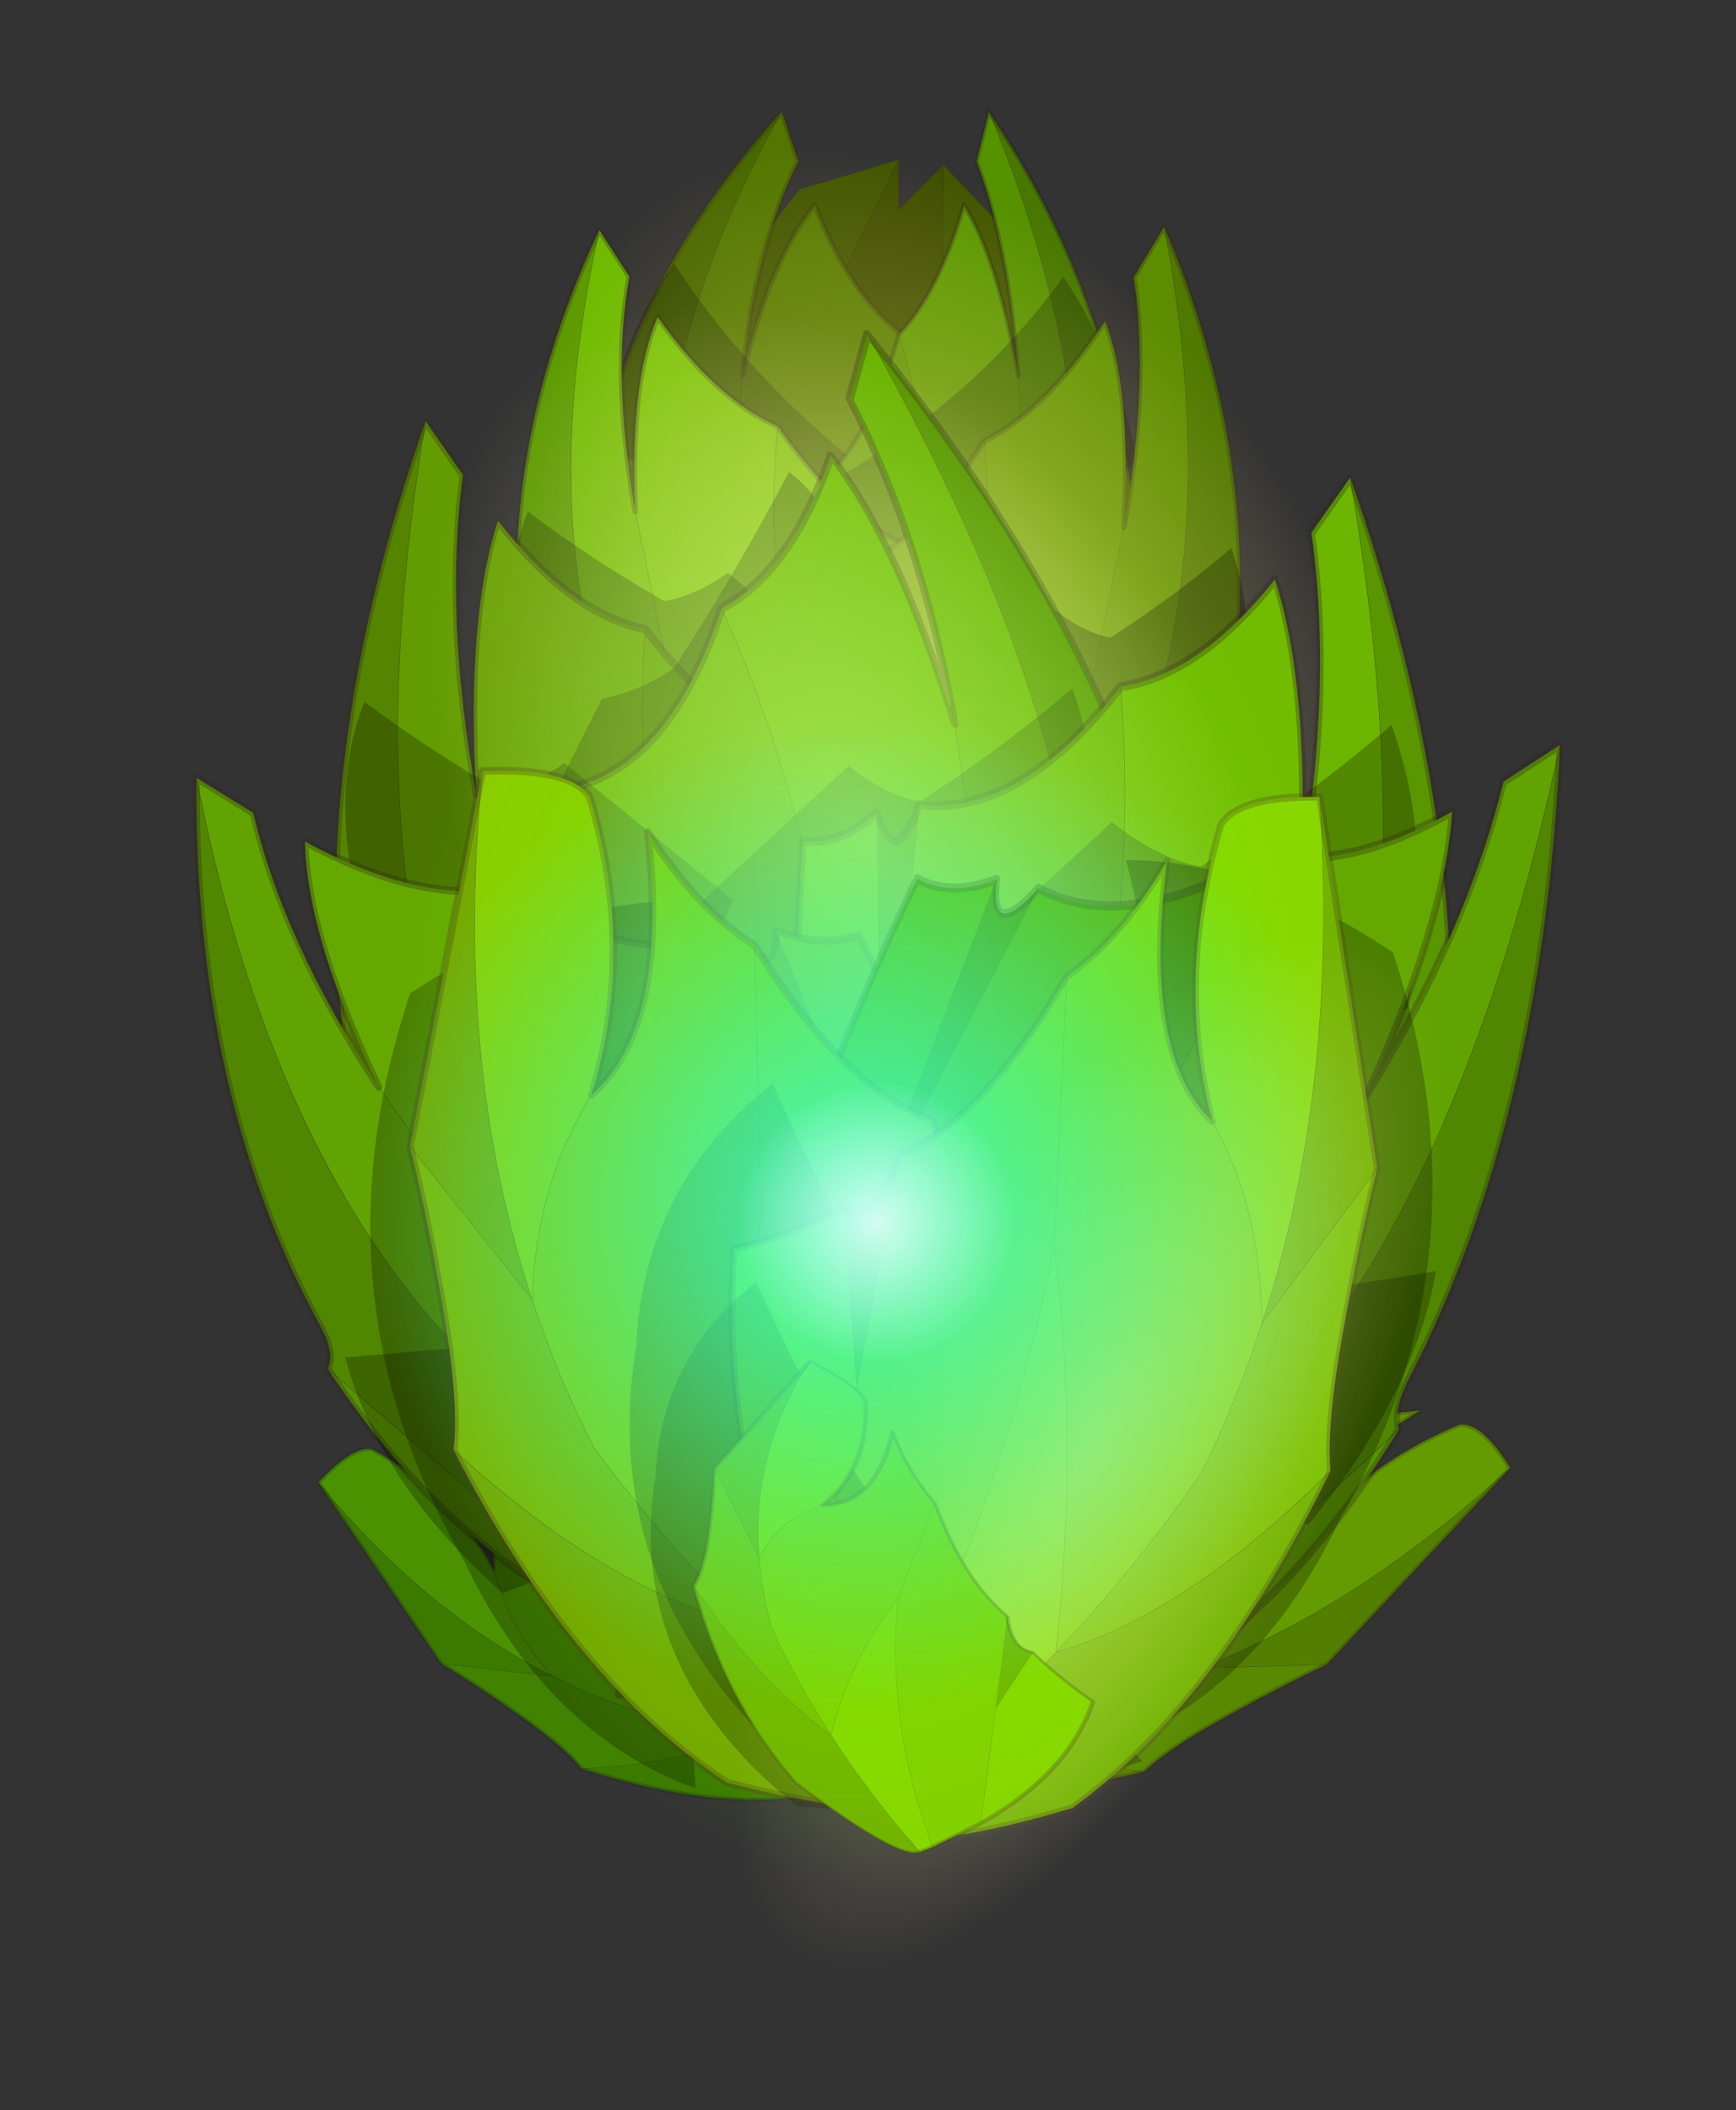 <?xml version="1.0"?>
<svg xmlns="http://www.w3.org/2000/svg" xmlns:xlink="http://www.w3.org/1999/xlink" width="116.4px" height="141.45px"><rect width="100%" height="100%" fill="#333333" stroke="none"/><g transform="matrix(1, 0, 0, 1, -156.85, -71)"><use xlink:href="#object-0" width="28.95" height="46.95" transform="matrix(1, 0, 0, 1, 201.15, 81.7)"/><use xlink:href="#object-2" width="47.25" height="75.15" transform="matrix(-0.186, -0.598, -0.624, 0.281, 260.85, 177.65)"/><use xlink:href="#object-4" width="47.25" height="75.15" transform="matrix(0.286, -0.496, 0.496, 0.286, 174.1, 177.2)"/><use xlink:href="#object-6" width="47.1" height="88.25" transform="matrix(0.742, 0, 0, 0.742, 195.35, 78.3)"/><use xlink:href="#object-8" width="20.7" height="21.65" transform="matrix(1, 0, 0, 1, 197.1, 88.65)"/><use xlink:href="#object-9" width="47.1" height="88.25" transform="matrix(-0.557, 0, 0, 0.742, 233.6, 78.3)"/><use xlink:href="#object-11" width="47.1" height="88.25" transform="matrix(0.719, -0.196, 0.208, 0.761, 183.5, 89.9)"/><use xlink:href="#object-13" width="21" height="20.2" transform="matrix(1, 0, 0, 1, 212.15, 89.55)"/><use xlink:href="#object-14" width="47.1" height="88.25" transform="matrix(-0.706, -0.189, -0.218, 0.815, 248.2, 89.55)"/><use xlink:href="#object-16" width="99.2" height="99.2" transform="matrix(0.436, -0.252, 0.39, 0.676, 181, 96)"/><use xlink:href="#object-19" width="49.6" height="21.65" transform="matrix(1, 0, 0, 1, 190.95, 105.3)"/><use xlink:href="#object-20" width="47.1" height="88.25" transform="matrix(0.857, -0.515, 0.27, 0.972, 169.25, 108.65)"/><use xlink:href="#object-22" width="25.75" height="35.6" transform="matrix(1, 0, 0, 1, 188.25, 102.65)"/><use xlink:href="#object-23" width="47.1" height="88.25" transform="matrix(-1.062, -0.262, 0.087, 1.056, 234.9, 98.05)"/><use xlink:href="#object-25" width="36.3" height="30.4" transform="matrix(0.8, 0, 0, 0.799, 201.15, 117.15)"/><use xlink:href="#object-26" width="47.1" height="88.25" transform="matrix(-0.912, -0.605, -0.274, 1.024, 264.55, 114.1)"/><use xlink:href="#object-28" width="26" height="19.2" transform="matrix(1, 0, 0, 1, 180, 118.05)"/><use xlink:href="#object-29" width="47.1" height="88.25" transform="matrix(0.694, -0.72, 0.616, 0.762, 156.85, 136.45)"/><use xlink:href="#object-31" width="36.3" height="30.4" transform="matrix(1, 0, 0, 1, 215.65, 119.6)"/><use xlink:href="#object-32" width="99.2" height="99.2" transform="matrix(0.436, -0.252, 0.39, 0.676, 173.8, 106.45)"/><use xlink:href="#object-35" width="47.1" height="88.25" transform="matrix(-0.621, -0.9, -0.635, 0.848, 273.25, 137.6)"/><use xlink:href="#object-37" width="46.4" height="59.5" transform="matrix(1, 0, 0, 1, 180, 131.4)"/><use xlink:href="#object-38" width="47.25" height="75.15" transform="matrix(0.966, -0.259, 0.259, 0.966, 175.7, 126.05)"/><use xlink:href="#object-40" width="54.1" height="63" transform="matrix(1, 0, 0, 1, 199.05, 128.65)"/><use xlink:href="#object-41" width="47.25" height="75.15" transform="matrix(-0.878, -0.235, -0.259, 0.966, 257.6, 127.45)"/><use xlink:href="#object-43" width="25.3" height="35.3" transform="matrix(1, 0, 0, 1, 200.5, 156.95)"/><use xlink:href="#object-44" width="99.2" height="99.2" transform="matrix(0.277, 0.16, -0.39, 0.676, 235.5, 126.95)"/><use xlink:href="#object-47" width="47.25" height="75.15" transform="matrix(0.573, 0.201, 0, 0.41, 203.2, 159.35)"/><use xlink:href="#object-49" width="99.2" height="99.2" transform="matrix(0.639, 0, 0, 1, 183.15, 97.4)"/><use xlink:href="#object-52" width="59.5" height="59.5" transform="matrix(1.114, 0, 0, 1.114, 181.7, 119.15)"/><use xlink:href="#object-55" width="99.2" height="99.2" transform="matrix(0.188, 0, 0, 0.188, 206.3, 143.65)"/></g><defs><g transform="matrix(1, 0, 0, 1, 14.45, 23.45)" id="object-0"><use xlink:href="#object-1" width="28.95" height="46.95" transform="matrix(1, 0, 0, 1, -14.45, -23.45)"/></g><g transform="matrix(1, 0, 0, 1, 14.45, 23.45)" id="object-1"><path fill-rule="evenodd" fill="#425500" stroke="none" d="M4.5 -23.1L10.5 -16.8L14.5 -7.8L1.5 21.8L4.5 -14.8L4.5 -23.1M0.4 19.65L-14.45 -9.45L-5.15 -21.45L1.5 -23.45L-3.5 -13.15L0.4 19.65"/><path fill-rule="evenodd" fill="#404e00" stroke="none" d="M4.5 -23.1L4.5 -14.8L1.5 21.8L0.4 19.65L-3.5 -13.15L1.5 -23.45L1.5 -20.1L4.5 -23.1"/><path fill="none" stroke="#343009" stroke-opacity="0.302" stroke-width="0.05" stroke-linecap="round" stroke-linejoin="round" d="M1.5 21.8L14.5 -7.8L10.5 -16.8L4.5 -23.1L4.5 -14.8L1.5 21.8L0.4 19.65L0.85 23.5M0.4 19.65L-14.45 -9.45L-5.15 -21.45L1.5 -23.45L1.5 -20.1L4.5 -23.1M1.5 -23.45L-3.5 -13.15L0.4 19.65"/></g><g transform="matrix(1, 0, 0, 1, 23.95, 43.1)" id="object-2"><use xlink:href="#object-3" width="47.25" height="75.15" transform="matrix(1, 0, 0, 1, -23.95, -43.1)"/></g><g transform="matrix(1, 0, 0, 1, 23.95, 43.1)" id="object-3"><path fill-rule="evenodd" fill="#609600" stroke="none" d="M4.55 -26.85Q7.9 -15.85 13.05 -12.45L11.7 3.2L9.9 22.95L4.3 29.55Q-1.15 12.1 0.25 -9.1L4.55 -26.85L0.25 -9.1Q-5.25 3.2 -7.6 17.1Q-11.6 10.45 -14.55 2.95Q-15.7 -2.3 -16 -7.75Q-13.75 -15.2 -8.6 -20Q-2.35 -23.05 -0.4 -36.05Q1.45 -30.15 4.55 -26.85"/><path fill-rule="evenodd" fill="#649b00" stroke="none" d="M0.25 -9.1Q-1.15 12.1 4.3 29.55L2.8 31.1Q-3.05 24.65 -7.6 17.1Q-5.25 3.2 0.25 -9.1M9.9 22.95L11.7 3.2L16 -8Q19.3 -5.2 23.05 -3.45Q20.25 9.75 9.9 22.95M-10.05 -42.85Q-4.3 -41.55 -3.55 -39.35Q-3.2 -28.85 -8.35 -20.4L-8.6 -20Q-13.75 -15.2 -16 -7.75Q-17 -24.4 -10.05 -42.85"/><path fill-rule="evenodd" fill="#537f00" stroke="none" d="M11.7 3.2L13.05 -12.45Q13.45 -7.45 16 -8L11.7 3.2M-10.05 -42.85Q-17 -24.4 -16 -7.75L-21.25 -19.8L-10.05 -42.85M-23.7 0.6Q-16.1 12.5 -7.6 17.1Q-3.05 24.65 2.8 31.1Q0.4 33.7 -11.75 26.9Q-20.05 17.65 -23.7 0.6"/><path fill-rule="evenodd" fill="#588900" stroke="none" d="M-23.7 0.6Q-22.55 -2.2 -21.95 -8.45Q-21.35 -14.7 -21.25 -19.8L-16 -7.75Q-15.7 -2.3 -14.55 2.95Q-11.6 10.45 -7.6 17.1Q-16.1 12.5 -23.7 0.6"/><path fill="none" stroke="#342c17" stroke-opacity="0.302" stroke-width="0.5" stroke-linecap="round" stroke-linejoin="round" d="M13.05 -12.45Q7.9 -15.85 4.55 -26.85Q1.45 -30.15 -0.4 -36.05Q-2.35 -23.05 -8.6 -20M4.3 29.55L9.9 22.95Q20.25 9.75 23.05 -3.45Q19.3 -5.2 16 -8Q13.45 -7.45 13.05 -12.45M2.8 31.1L4.3 29.55M-8.35 -20.4Q-3.2 -28.85 -3.55 -39.35Q-4.3 -41.55 -10.05 -42.85L-21.25 -19.8Q-21.35 -14.7 -21.95 -8.45Q-22.55 -2.2 -23.7 0.6Q-20.05 17.65 -11.75 26.9Q0.4 33.7 2.8 31.1"/><path fill="none" stroke="#342c17" stroke-opacity="0.302" stroke-width="0.05" stroke-linecap="round" stroke-linejoin="round" d="M4.55 -26.85L0.25 -9.1Q-1.15 12.1 4.3 29.55M9.9 22.95L11.7 3.2L13.05 -12.45M11.7 3.2L16 -8M-10.05 -42.85Q-17 -24.4 -16 -7.75Q-13.75 -15.2 -8.6 -20L-8.35 -20.4M-23.7 0.6Q-16.1 12.5 -7.6 17.1Q-11.6 10.45 -14.55 2.95Q-15.7 -2.3 -16 -7.75L-21.25 -19.8M2.8 31.1Q-3.05 24.65 -7.6 17.1Q-5.25 3.2 0.25 -9.1"/></g><g transform="matrix(1, 0, 0, 1, 23.95, 43.1)" id="object-4"><use xlink:href="#object-5" width="47.25" height="75.15" transform="matrix(1, 0, 0, 1, -23.95, -43.1)"/></g><g transform="matrix(1, 0, 0, 1, 23.95, 43.1)" id="object-5"><path fill-rule="evenodd" fill="#488d00" stroke="none" d="M4.55 -26.85Q7.9 -15.85 13.05 -12.45L11.7 3.2L9.9 22.95L4.3 29.55Q-1.15 12.1 0.25 -9.1L4.55 -26.85L0.25 -9.1Q-5.25 3.2 -7.6 17.1Q-11.6 10.45 -14.55 2.95Q-15.7 -2.3 -16 -7.75Q-13.75 -15.2 -8.6 -20Q-2.35 -23.05 -0.4 -36.05Q1.45 -30.15 4.55 -26.85"/><path fill-rule="evenodd" fill="#4b9200" stroke="none" d="M0.25 -9.1Q-1.15 12.1 4.3 29.55L2.8 31.1Q-3.05 24.65 -7.6 17.1Q-5.25 3.2 0.25 -9.1M9.9 22.95L11.7 3.2L16 -8Q19.3 -5.2 23.05 -3.45Q20.25 9.75 9.9 22.95M-10.05 -42.85Q-4.3 -41.55 -3.55 -39.35Q-3.2 -28.85 -8.35 -20.4L-8.6 -20Q-13.75 -15.2 -16 -7.75Q-17 -24.4 -10.05 -42.85"/><path fill-rule="evenodd" fill="#3c7900" stroke="none" d="M11.7 3.2L13.05 -12.45Q13.45 -7.45 16 -8L11.7 3.2M-10.05 -42.85Q-17 -24.4 -16 -7.75L-21.25 -19.8L-10.05 -42.85M-23.7 0.6Q-16.1 12.5 -7.6 17.1Q-3.05 24.65 2.8 31.1Q0.4 33.7 -11.75 26.9Q-20.05 17.65 -23.7 0.6"/><path fill-rule="evenodd" fill="#418200" stroke="none" d="M-23.7 0.6Q-22.55 -2.2 -21.95 -8.45Q-21.35 -14.7 -21.25 -19.8L-16 -7.75Q-15.7 -2.3 -14.55 2.95Q-11.6 10.45 -7.6 17.1Q-16.1 12.5 -23.7 0.6"/><path fill="none" stroke="#202c15" stroke-opacity="0.302" stroke-width="0.5" stroke-linecap="round" stroke-linejoin="round" d="M13.05 -12.45Q7.9 -15.85 4.55 -26.85Q1.45 -30.15 -0.4 -36.05Q-2.35 -23.05 -8.6 -20M4.3 29.55L9.9 22.95Q20.25 9.75 23.05 -3.45Q19.3 -5.2 16 -8Q13.45 -7.45 13.05 -12.45M2.8 31.1L4.3 29.55M-8.35 -20.4Q-3.2 -28.85 -3.55 -39.35Q-4.3 -41.55 -10.05 -42.85L-21.25 -19.8Q-21.35 -14.7 -21.95 -8.45Q-22.55 -2.2 -23.7 0.6Q-20.05 17.65 -11.75 26.9Q0.4 33.7 2.8 31.1"/><path fill="none" stroke="#202c15" stroke-opacity="0.302" stroke-width="0.05" stroke-linecap="round" stroke-linejoin="round" d="M4.55 -26.85L0.25 -9.1Q-1.15 12.1 4.3 29.55M9.9 22.95L11.7 3.2L13.05 -12.45M11.7 3.2L16 -8M-10.05 -42.85Q-17 -24.4 -16 -7.75Q-13.75 -15.2 -8.6 -20L-8.35 -20.4M-23.7 0.6Q-16.1 12.5 -7.6 17.1Q-11.6 10.45 -14.55 2.95Q-15.7 -2.3 -16 -7.75L-21.25 -19.8M2.8 31.1Q-3.05 24.65 -7.6 17.1Q-5.25 3.2 0.25 -9.1"/></g><g transform="matrix(1, 0, 0, 1, 23.8, 44.1)" id="object-6"><use xlink:href="#object-7" width="47.1" height="88.25" transform="matrix(1, 0, 0, 1, -23.8, -44.1)"/></g><g transform="matrix(1, 0, 0, 1, 23.8, 44.1)" id="object-7"><path fill-rule="evenodd" fill="#496700" stroke="none" d="M16.4 -9.75Q16.8 -5 18.9 -7.8L12.55 12.05L16.4 -9.75M6.9 43.9Q1.9 36.05 -6.45 30.2Q-14.45 22.25 -20.2 8.15L-23.25 -9.05Q-22.25 -9.35 -21.85 -11.3Q-18.7 -28.75 -5.05 -43.85Q-19.25 -18.4 -14.55 2.95Q-10.9 12.2 -4.25 24.5L3.3 37.9L5.5 41.55L6.9 43.9"/><path fill-rule="evenodd" fill="#527600" stroke="none" d="M16.4 -9.75L12.55 12.05L5.5 41.55L3.3 37.9L1.05 0.6Q1.05 -12.25 5.8 -23.75Q9.9 -12.85 16.4 -9.75M-5.05 -43.85L-3.55 -39.35Q-7.45 -31.65 -8.6 -20L-9.85 -1.2Q-8.7 13.85 -4.25 24.5Q-10.9 12.2 -14.55 2.95Q-19.25 -18.4 -5.05 -43.85"/><path fill-rule="evenodd" fill="#547900" stroke="none" d="M12.55 12.05L18.9 -7.8Q20.6 -4.6 23.05 -3.45Q19.4 13.8 6.9 43.9L5.5 41.55L12.55 12.05M-8.6 -20Q-6 -30.75 -2.05 -35.4Q1.1 -27.3 5.8 -23.75Q1.05 -12.25 1.05 0.6L3.3 37.9L-4.25 24.5Q-8.7 13.85 -9.85 -1.2L-8.6 -20"/><path fill-rule="evenodd" fill="#4d6d00" stroke="none" d="M-6.45 30.2Q-8.95 28.45 -11.75 26.9Q-25.4 13.65 -23.25 -9.05L-20.2 8.15Q-14.45 22.25 -6.45 30.2"/><path fill="none" stroke="#342f0f" stroke-opacity="0.302" stroke-width="0.5" stroke-linecap="round" stroke-linejoin="round" d="M18.9 -7.8Q16.8 -5 16.4 -9.75Q9.9 -12.85 5.8 -23.75Q1.1 -27.3 -2.05 -35.4Q-6 -30.75 -8.6 -20Q-7.45 -31.65 -3.55 -39.35L-5.05 -43.85Q-18.7 -28.75 -21.85 -11.3Q-22.25 -9.35 -23.25 -9.05Q-25.4 13.65 -11.75 26.9Q-8.95 28.45 -6.45 30.2Q1.9 36.05 6.9 43.9Q19.4 13.8 23.05 -3.45Q20.6 -4.6 18.9 -7.8"/><path fill="none" stroke="#342f0f" stroke-opacity="0.302" stroke-width="0.05" stroke-linecap="round" stroke-linejoin="round" d="M16.4 -9.75L12.55 12.05L18.9 -7.8M-8.6 -20L-9.85 -1.2Q-8.7 13.85 -4.25 24.5L3.3 37.9L1.05 0.6Q1.05 -12.25 5.8 -23.75M-23.25 -9.05L-20.2 8.15Q-14.45 22.25 -6.45 30.2M-4.25 24.5Q-10.9 12.2 -14.55 2.95Q-19.25 -18.4 -5.05 -43.85M12.55 12.05L5.5 41.55L6.9 43.9M5.5 41.55L3.3 37.9"/></g><g transform="matrix(1, 0, 0, 1, -197.1, -88.65)" id="object-8"><path fill-rule="evenodd" fill="#000000" fill-opacity="0.251" stroke="none" d="M217.8 104.7L213.4 110.3L197.1 100.6Q198.5 93.55 202.05 88.65Q207.85 97.65 217.8 104.7"/></g><g transform="matrix(1, 0, 0, 1, 23.8, 44.1)" id="object-9"><use xlink:href="#object-10" width="47.1" height="88.25" transform="matrix(1, 0, 0, 1, -23.8, -44.1)"/></g><g transform="matrix(1, 0, 0, 1, 23.8, 44.1)" id="object-10"><path fill-rule="evenodd" fill="#487800" stroke="none" d="M16.4 -9.75Q16.8 -5 18.9 -7.8L12.55 12.05L16.4 -9.75M6.9 43.9Q1.9 36.05 -6.45 30.2Q-14.45 22.25 -20.2 8.15L-23.25 -9.05Q-22.25 -9.35 -21.85 -11.3Q-18.7 -28.75 -5.05 -43.85Q-19.25 -18.4 -14.55 2.95Q-10.9 12.2 -4.25 24.5L3.3 37.9L5.5 41.55L6.9 43.9"/><path fill-rule="evenodd" fill="#569100" stroke="none" d="M16.4 -9.75L12.55 12.05L5.5 41.55L3.3 37.9L1.05 0.6Q1.05 -12.25 5.8 -23.75Q9.9 -12.85 16.4 -9.75M-5.05 -43.85L-3.55 -39.35Q-7.45 -31.65 -8.6 -20L-9.85 -1.2Q-8.7 13.85 -4.25 24.5Q-10.9 12.2 -14.55 2.95Q-19.25 -18.4 -5.05 -43.85"/><path fill-rule="evenodd" fill="#5a9600" stroke="none" d="M12.55 12.05L18.9 -7.8Q20.6 -4.6 23.05 -3.45Q19.4 13.8 6.9 43.9L5.5 41.55L12.55 12.05M-8.6 -20Q-6 -30.75 -2.05 -35.4Q1.1 -27.3 5.8 -23.75Q1.05 -12.25 1.05 0.6L3.3 37.9L-4.25 24.5Q-8.7 13.85 -9.85 -1.2L-8.6 -20"/><path fill-rule="evenodd" fill="#4e8300" stroke="none" d="M-6.45 30.2Q-8.95 28.45 -11.75 26.9Q-25.4 13.65 -23.25 -9.05L-20.2 8.15Q-14.45 22.25 -6.45 30.2"/><path fill="none" stroke="#261d19" stroke-opacity="0.302" stroke-width="0.5" stroke-linecap="round" stroke-linejoin="round" d="M18.9 -7.8Q16.8 -5 16.4 -9.75Q9.9 -12.85 5.8 -23.75Q1.1 -27.3 -2.05 -35.4Q-6 -30.75 -8.6 -20Q-7.45 -31.65 -3.55 -39.35L-5.05 -43.85Q-18.7 -28.75 -21.85 -11.3Q-22.25 -9.35 -23.25 -9.05Q-25.4 13.65 -11.75 26.9Q-8.95 28.45 -6.45 30.2Q1.9 36.05 6.9 43.9Q19.4 13.8 23.05 -3.45Q20.6 -4.6 18.9 -7.8"/><path fill="none" stroke="#261d19" stroke-opacity="0.302" stroke-width="0.05" stroke-linecap="round" stroke-linejoin="round" d="M16.4 -9.75L12.55 12.05L18.9 -7.8M-8.6 -20L-9.85 -1.2Q-8.7 13.85 -4.25 24.5L3.3 37.9L1.05 0.6Q1.05 -12.25 5.8 -23.75M-23.25 -9.05L-20.2 8.15Q-14.45 22.25 -6.45 30.2M-4.25 24.5Q-10.9 12.2 -14.55 2.95Q-19.25 -18.4 -5.05 -43.85M12.55 12.05L5.5 41.55L6.9 43.9M5.5 41.55L3.3 37.9"/></g><g transform="matrix(1, 0, 0, 1, 23.8, 44.1)" id="object-11"><use xlink:href="#object-12" width="47.1" height="88.25" transform="matrix(1, 0, 0, 1, -23.8, -44.1)"/></g><g transform="matrix(1, 0, 0, 1, 23.8, 44.1)" id="object-12"><path fill-rule="evenodd" fill="#5d9a00" stroke="none" d="M16.4 -9.75Q16.8 -5 18.9 -7.8L12.55 12.05L16.4 -9.75M6.9 43.9Q1.9 36.05 -6.45 30.2Q-14.45 22.25 -20.2 8.15L-23.25 -9.05Q-22.25 -9.35 -21.85 -11.3Q-18.7 -28.75 -5.05 -43.85Q-19.25 -18.4 -14.55 2.95Q-10.9 12.2 -4.25 24.5L3.3 37.9L5.5 41.55L6.9 43.9"/><path fill-rule="evenodd" fill="#6fba00" stroke="none" d="M16.4 -9.75L12.55 12.05L5.5 41.55L3.3 37.9L1.05 0.6Q1.05 -12.25 5.8 -23.75Q9.9 -12.85 16.4 -9.75M-5.05 -43.85L-3.55 -39.35Q-7.45 -31.65 -8.6 -20L-9.85 -1.2Q-8.7 13.85 -4.25 24.5Q-10.9 12.2 -14.55 2.95Q-19.25 -18.4 -5.05 -43.85"/><path fill-rule="evenodd" fill="#74c100" stroke="none" d="M12.55 12.05L18.9 -7.8Q20.6 -4.6 23.05 -3.45Q19.4 13.8 6.9 43.9L5.5 41.55L12.55 12.05M-8.6 -20Q-6 -30.75 -2.05 -35.4Q1.1 -27.3 5.8 -23.75Q1.05 -12.25 1.05 0.6L3.3 37.9L-4.25 24.5Q-8.7 13.85 -9.85 -1.2L-8.6 -20"/><path fill-rule="evenodd" fill="#64a800" stroke="none" d="M-6.45 30.2Q-8.95 28.45 -11.75 26.9Q-25.4 13.65 -23.25 -9.05L-20.2 8.15Q-14.45 22.25 -6.45 30.2"/><path fill="none" stroke="#312520" stroke-opacity="0.302" stroke-width="0.5" stroke-linecap="round" stroke-linejoin="round" d="M18.9 -7.8Q16.8 -5 16.4 -9.75Q9.9 -12.85 5.8 -23.75Q1.1 -27.3 -2.05 -35.4Q-6 -30.75 -8.6 -20Q-7.45 -31.65 -3.55 -39.35L-5.05 -43.85Q-18.7 -28.75 -21.85 -11.3Q-22.25 -9.35 -23.25 -9.05Q-25.4 13.65 -11.75 26.9Q-8.95 28.45 -6.45 30.2Q1.9 36.05 6.9 43.9Q19.4 13.8 23.05 -3.45Q20.6 -4.6 18.9 -7.8"/><path fill="none" stroke="#312520" stroke-opacity="0.302" stroke-width="0.05" stroke-linecap="round" stroke-linejoin="round" d="M16.4 -9.75L12.55 12.05L18.9 -7.8M-8.6 -20L-9.85 -1.2Q-8.7 13.85 -4.25 24.5L3.3 37.9L1.05 0.6Q1.05 -12.25 5.8 -23.75M-23.25 -9.05L-20.2 8.15Q-14.45 22.25 -6.45 30.2M-4.25 24.5Q-10.9 12.2 -14.55 2.95Q-19.25 -18.4 -5.05 -43.85M12.55 12.05L5.5 41.55L6.9 43.9M5.5 41.55L3.3 37.9"/></g><g transform="matrix(1, 0, 0, 1, -212.15, -89.55)" id="object-13"><path fill-rule="evenodd" fill="#000000" fill-opacity="0.251" stroke="none" d="M212.15 103.55L216.65 109.75L233.15 102.1Q231.75 94.9 228.15 89.55Q222.25 97.8 212.15 103.55"/></g><g transform="matrix(1, 0, 0, 1, 23.8, 44.1)" id="object-14"><use xlink:href="#object-15" width="47.1" height="88.25" transform="matrix(1, 0, 0, 1, -23.8, -44.1)"/></g><g transform="matrix(1, 0, 0, 1, 23.8, 44.1)" id="object-15"><path fill-rule="evenodd" fill="#507900" stroke="none" d="M16.4 -9.75Q16.8 -5 18.9 -7.8L12.55 12.05L16.4 -9.75M6.9 43.9Q1.9 36.05 -6.45 30.2Q-14.45 22.25 -20.2 8.15L-23.25 -9.05Q-22.25 -9.35 -21.85 -11.3Q-18.7 -28.75 -5.05 -43.85Q-19.25 -18.4 -14.55 2.95Q-10.9 12.2 -4.25 24.5L3.3 37.9L5.5 41.55L6.9 43.9"/><path fill-rule="evenodd" fill="#5c8d00" stroke="none" d="M16.4 -9.75L12.55 12.05L5.5 41.55L3.3 37.9L1.05 0.6Q1.05 -12.25 5.8 -23.75Q9.9 -12.85 16.4 -9.75M-5.05 -43.85L-3.55 -39.35Q-7.45 -31.65 -8.6 -20L-9.85 -1.2Q-8.7 13.85 -4.25 24.5Q-10.9 12.2 -14.55 2.95Q-19.25 -18.4 -5.05 -43.85"/><path fill-rule="evenodd" fill="#5f9200" stroke="none" d="M12.55 12.05L18.9 -7.8Q20.6 -4.6 23.05 -3.45Q19.4 13.8 6.9 43.9L5.5 41.55L12.55 12.05M-8.6 -20Q-6 -30.75 -2.05 -35.4Q1.1 -27.3 5.8 -23.75Q1.05 -12.25 1.05 0.6L3.3 37.9L-4.25 24.5Q-8.7 13.85 -9.85 -1.2L-8.6 -20"/><path fill-rule="evenodd" fill="#558200" stroke="none" d="M-6.45 30.2Q-8.95 28.45 -11.75 26.9Q-25.4 13.65 -23.25 -9.05L-20.2 8.15Q-14.45 22.25 -6.45 30.2"/><path fill="none" stroke="#342c15" stroke-opacity="0.302" stroke-width="0.5" stroke-linecap="round" stroke-linejoin="round" d="M18.9 -7.8Q16.8 -5 16.4 -9.75Q9.9 -12.85 5.8 -23.75Q1.1 -27.3 -2.05 -35.4Q-6 -30.75 -8.6 -20Q-7.45 -31.65 -3.55 -39.35L-5.05 -43.85Q-18.7 -28.75 -21.85 -11.3Q-22.25 -9.35 -23.25 -9.05Q-25.4 13.65 -11.75 26.9Q-8.95 28.45 -6.45 30.2Q1.9 36.05 6.9 43.9Q19.4 13.8 23.05 -3.45Q20.6 -4.6 18.9 -7.8"/><path fill="none" stroke="#342c15" stroke-opacity="0.302" stroke-width="0.05" stroke-linecap="round" stroke-linejoin="round" d="M16.4 -9.75L12.55 12.05L18.9 -7.8M-8.6 -20L-9.85 -1.2Q-8.7 13.85 -4.25 24.5L3.3 37.9L1.05 0.6Q1.05 -12.25 5.8 -23.75M-23.25 -9.05L-20.2 8.15Q-14.45 22.25 -6.45 30.2M-4.25 24.5Q-10.9 12.2 -14.55 2.95Q-19.25 -18.4 -5.05 -43.85M12.55 12.05L5.5 41.55L6.9 43.9M5.5 41.55L3.3 37.9"/></g><g transform="matrix(1, 0, 0, 1, 49.6, 49.6)" id="object-16"><use xlink:href="#object-17" width="99.2" height="99.2" transform="matrix(1, 0, 0, 1, -49.6, -49.6)"/></g><g transform="matrix(1, 0, 0, 1, 49.6, 49.6)" id="object-17"><use xlink:href="#object-18" width="99.2" height="99.2" transform="matrix(1, 0, 0, 1, -49.6, -49.6)"/></g><g transform="matrix(1, 0, 0, 1, 49.6, 49.6)" id="object-18"><path fill-rule="evenodd" fill="url(#gradient-R8ec95d03c6292381ea4242a72908ae0c)" stroke="none" d="M0 -49.6Q20.55 -49.6 35.05 -35.1Q49.6 -20.55 49.6 0Q49.6 20.55 35.05 35.05Q20.55 49.6 0 49.6Q-20.55 49.6 -35.1 35.05Q-49.6 20.55 -49.6 0Q-49.6 -20.55 -35.1 -35.1Q-20.55 -49.6 0 -49.6"/></g><radialGradient gradientTransform="matrix(0.061, 0, 0, 0.061, 0, 0)" gradientUnits="userSpaceOnUse" spreadMethod="pad" id="gradient-R8ec95d03c6292381ea4242a72908ae0c" cx="0" cy="0" r="819.2"><stop offset="0.008" stop-color="#fee789" stop-opacity="0.498"/><stop offset="1" stop-color="#fee789" stop-opacity="0"/></radialGradient><g transform="matrix(1, 0, 0, 1, -190.95, -105.3)" id="object-19"><path fill-rule="evenodd" fill="#000000" fill-opacity="0.251" stroke="none" d="M227.55 111.85Q229.5 113.4 231.3 113.75Q235.65 110.95 239.4 107.75Q241.25 112.85 240.1 119.75L220 126.95L217.6 121.05L227.55 111.85"/><path fill-rule="evenodd" fill="#000000" fill-opacity="0.251" stroke="none" d="M205.65 109.4Q203.45 110.95 201.4 111.3Q196.5 108.5 192.25 105.3Q190.15 110.4 191.45 117.3L214.2 124.5L216.95 118.6L205.65 109.4"/></g><g transform="matrix(1, 0, 0, 1, 23.8, 44.1)" id="object-20"><use xlink:href="#object-21" width="47.1" height="88.25" transform="matrix(1, 0, 0, 1, -23.8, -44.1)"/></g><g transform="matrix(1, 0, 0, 1, 23.8, 44.1)" id="object-21"><path fill-rule="evenodd" fill="#558400" stroke="none" d="M16.4 -9.75Q16.8 -5 18.9 -7.8L12.55 12.05L16.4 -9.75M6.9 43.9Q1.9 36.05 -6.45 30.2Q-14.45 22.25 -20.2 8.15L-23.25 -9.05Q-22.25 -9.35 -21.85 -11.3Q-18.7 -28.75 -5.05 -43.85Q-19.25 -18.4 -14.55 2.95Q-10.9 12.2 -4.25 24.5L3.3 37.9L5.5 41.55L6.9 43.9"/><path fill-rule="evenodd" fill="#639c00" stroke="none" d="M16.4 -9.75L12.55 12.05L5.5 41.55L3.3 37.9L1.05 0.6Q1.05 -12.25 5.8 -23.75Q9.9 -12.85 16.4 -9.75M-5.05 -43.85L-3.55 -39.35Q-7.45 -31.65 -8.6 -20L-9.85 -1.2Q-8.7 13.85 -4.25 24.5Q-10.9 12.2 -14.55 2.95Q-19.25 -18.4 -5.05 -43.85"/><path fill-rule="evenodd" fill="#67a100" stroke="none" d="M12.55 12.05L18.9 -7.8Q20.6 -4.6 23.05 -3.45Q19.4 13.8 6.9 43.9L5.5 41.55L12.55 12.05M-8.6 -20Q-6 -30.75 -2.05 -35.4Q1.1 -27.3 5.8 -23.75Q1.05 -12.25 1.05 0.6L3.3 37.9L-4.25 24.5Q-8.7 13.85 -9.85 -1.2L-8.6 -20"/><path fill-rule="evenodd" fill="#5b8e00" stroke="none" d="M-6.45 30.2Q-8.95 28.45 -11.75 26.9Q-25.4 13.65 -23.25 -9.05L-20.2 8.15Q-14.45 22.25 -6.45 30.2"/><path fill="none" stroke="#342b18" stroke-opacity="0.302" stroke-width="0.5" stroke-linecap="round" stroke-linejoin="round" d="M18.9 -7.8Q16.8 -5 16.4 -9.75Q9.9 -12.85 5.8 -23.75Q1.1 -27.3 -2.05 -35.4Q-6 -30.75 -8.6 -20Q-7.45 -31.65 -3.55 -39.35L-5.05 -43.85Q-18.7 -28.75 -21.85 -11.3Q-22.25 -9.35 -23.25 -9.05Q-25.4 13.65 -11.75 26.9Q-8.95 28.45 -6.45 30.2Q1.9 36.05 6.9 43.9Q19.4 13.8 23.05 -3.45Q20.6 -4.6 18.9 -7.8"/><path fill="none" stroke="#342b18" stroke-opacity="0.302" stroke-width="0.05" stroke-linecap="round" stroke-linejoin="round" d="M16.4 -9.75L12.55 12.05L18.9 -7.8M-8.6 -20L-9.85 -1.2Q-8.7 13.85 -4.25 24.5L3.3 37.9L1.05 0.6Q1.05 -12.25 5.8 -23.75M-23.25 -9.05L-20.2 8.15Q-14.45 22.25 -6.45 30.2M-4.25 24.5Q-10.9 12.2 -14.55 2.95Q-19.25 -18.4 -5.05 -43.85M12.55 12.05L5.5 41.55L6.9 43.9M5.5 41.55L3.3 37.9"/></g><g transform="matrix(1, 0, 0, 1, -188.25, -102.65)" id="object-22"><path fill-rule="evenodd" fill="#000000" fill-opacity="0.251" stroke="none" d="M197.2 117.85Q199.85 117.3 202.05 115.8Q206.35 109.1 209.75 102.65Q213.35 105.2 214 112.25L192.75 138.25L188.25 135.6L197.2 117.85"/></g><g transform="matrix(1, 0, 0, 1, 23.8, 44.1)" id="object-23"><use xlink:href="#object-24" width="47.1" height="88.25" transform="matrix(1, 0, 0, 1, -23.8, -44.1)"/></g><g transform="matrix(1, 0, 0, 1, 23.8, 44.1)" id="object-24"><path fill-rule="evenodd" fill="#599500" stroke="none" d="M16.4 -9.75Q16.8 -5 18.9 -7.8L12.55 12.05L16.4 -9.75M6.9 43.9Q1.9 36.05 -6.45 30.2Q-14.45 22.25 -20.2 8.15L-23.25 -9.05Q-22.25 -9.35 -21.85 -11.3Q-18.7 -28.75 -5.05 -43.85Q-19.25 -18.4 -14.55 2.95Q-10.9 12.2 -4.25 24.5L3.3 37.9L5.5 41.55L6.9 43.9"/><path fill-rule="evenodd" fill="#6bb300" stroke="none" d="M16.4 -9.75L12.55 12.05L5.5 41.55L3.3 37.9L1.05 0.6Q1.05 -12.25 5.8 -23.75Q9.9 -12.85 16.4 -9.75M-5.05 -43.85L-3.55 -39.35Q-7.45 -31.65 -8.6 -20L-9.85 -1.2Q-8.7 13.85 -4.25 24.5Q-10.9 12.2 -14.55 2.95Q-19.25 -18.4 -5.05 -43.85"/><path fill-rule="evenodd" fill="#70bb00" stroke="none" d="M12.55 12.05L18.9 -7.8Q20.6 -4.6 23.05 -3.45Q19.4 13.8 6.9 43.9L5.5 41.55L12.55 12.05M-8.6 -20Q-6 -30.75 -2.05 -35.4Q1.1 -27.3 5.8 -23.75Q1.05 -12.25 1.05 0.6L3.3 37.9L-4.25 24.5Q-8.7 13.85 -9.85 -1.2L-8.6 -20"/><path fill-rule="evenodd" fill="#61a200" stroke="none" d="M-6.45 30.2Q-8.95 28.45 -11.75 26.9Q-25.4 13.65 -23.25 -9.05L-20.2 8.15Q-14.45 22.25 -6.45 30.2"/><path fill="none" stroke="#30241f" stroke-opacity="0.302" stroke-width="0.5" stroke-linecap="round" stroke-linejoin="round" d="M18.9 -7.8Q16.8 -5 16.4 -9.75Q9.9 -12.85 5.8 -23.75Q1.1 -27.3 -2.05 -35.4Q-6 -30.75 -8.6 -20Q-7.45 -31.65 -3.55 -39.35L-5.05 -43.85Q-18.7 -28.75 -21.85 -11.3Q-22.25 -9.35 -23.25 -9.05Q-25.4 13.65 -11.75 26.9Q-8.95 28.45 -6.45 30.2Q1.9 36.05 6.9 43.9Q19.4 13.8 23.05 -3.45Q20.6 -4.6 18.9 -7.8"/><path fill="none" stroke="#30241f" stroke-opacity="0.302" stroke-width="0.05" stroke-linecap="round" stroke-linejoin="round" d="M16.4 -9.75L12.55 12.05L18.9 -7.8M-8.6 -20L-9.85 -1.2Q-8.7 13.85 -4.25 24.5L3.3 37.9L1.05 0.6Q1.05 -12.25 5.8 -23.75M-23.25 -9.05L-20.2 8.15Q-14.45 22.25 -6.45 30.2M-4.25 24.5Q-10.9 12.2 -14.55 2.95Q-19.25 -18.4 -5.05 -43.85M12.55 12.05L5.5 41.55L6.9 43.9M5.5 41.55L3.3 37.9"/></g><g transform="matrix(1, 0, 0, 1, -215.65, -119.6)" id="object-25"><path fill-rule="evenodd" fill="#000000" fill-opacity="0.251" stroke="none" d="M231.4 126.1Q234.5 128.55 237.35 129.1Q244.25 124.65 250.15 119.6Q253.1 127.65 251.25 138.6L219.45 150L215.65 140.65L231.4 126.1"/></g><g transform="matrix(1, 0, 0, 1, 23.8, 44.1)" id="object-26"><use xlink:href="#object-27" width="47.1" height="88.25" transform="matrix(1, 0, 0, 1, -23.8, -44.1)"/></g><g transform="matrix(1, 0, 0, 1, 23.8, 44.1)" id="object-27"><path fill-rule="evenodd" fill="#5a9600" stroke="none" d="M16.4 -9.75Q16.8 -5 18.9 -7.8L12.55 12.05L16.4 -9.75M6.9 43.9Q1.9 36.05 -6.45 30.2Q-14.45 22.25 -20.2 8.15L-23.25 -9.05Q-22.25 -9.35 -21.85 -11.3Q-18.7 -28.75 -5.05 -43.85Q-19.25 -18.4 -14.55 2.95Q-10.9 12.2 -4.25 24.5L3.3 37.9L5.5 41.55L6.9 43.9"/><path fill-rule="evenodd" fill="#6cb500" stroke="none" d="M16.4 -9.75L12.55 12.05L5.5 41.55L3.3 37.9L1.05 0.6Q1.05 -12.25 5.8 -23.75Q9.9 -12.85 16.4 -9.75M-5.05 -43.85L-3.55 -39.35Q-7.45 -31.65 -8.6 -20L-9.85 -1.2Q-8.7 13.85 -4.25 24.5Q-10.9 12.2 -14.55 2.95Q-19.25 -18.4 -5.05 -43.85"/><path fill-rule="evenodd" fill="#71bc00" stroke="none" d="M12.55 12.05L18.9 -7.8Q20.6 -4.6 23.05 -3.45Q19.4 13.8 6.9 43.9L5.5 41.55L12.55 12.05M-8.6 -20Q-6 -30.75 -2.05 -35.4Q1.1 -27.3 5.8 -23.75Q1.05 -12.25 1.05 0.6L3.3 37.9L-4.25 24.5Q-8.7 13.85 -9.85 -1.2L-8.6 -20"/><path fill-rule="evenodd" fill="#61a400" stroke="none" d="M-6.45 30.2Q-8.95 28.45 -11.75 26.9Q-25.4 13.65 -23.25 -9.05L-20.2 8.15Q-14.45 22.25 -6.45 30.2"/><path fill="none" stroke="#30241f" stroke-opacity="0.302" stroke-width="0.5" stroke-linecap="round" stroke-linejoin="round" d="M18.9 -7.8Q16.8 -5 16.4 -9.75Q9.9 -12.85 5.8 -23.75Q1.1 -27.3 -2.05 -35.4Q-6 -30.75 -8.6 -20Q-7.45 -31.65 -3.55 -39.35L-5.05 -43.85Q-18.7 -28.75 -21.85 -11.3Q-22.25 -9.35 -23.25 -9.05Q-25.4 13.65 -11.75 26.9Q-8.95 28.45 -6.45 30.2Q1.9 36.05 6.9 43.9Q19.4 13.8 23.05 -3.45Q20.6 -4.6 18.9 -7.8"/><path fill="none" stroke="#30241f" stroke-opacity="0.302" stroke-width="0.05" stroke-linecap="round" stroke-linejoin="round" d="M16.4 -9.75L12.55 12.05L18.9 -7.8M-8.6 -20L-9.85 -1.2Q-8.7 13.85 -4.25 24.5L3.3 37.9L1.05 0.6Q1.05 -12.25 5.8 -23.75M-23.25 -9.05L-20.2 8.15Q-14.45 22.25 -6.45 30.2M-4.25 24.5Q-10.9 12.2 -14.55 2.95Q-19.25 -18.4 -5.05 -43.85M12.55 12.05L5.5 41.55L6.9 43.9M5.5 41.55L3.3 37.9"/></g><g transform="matrix(1, 0, 0, 1, -180, -118.05)" id="object-28"><path fill-rule="evenodd" fill="#000000" fill-opacity="0.251" stroke="none" d="M194.7 122.15Q192.5 123.7 190.45 124.05Q185.55 121.25 181.3 118.05Q179.2 123.15 180.5 130.05L203.25 137.25L206 131.35L194.7 122.15"/></g><g transform="matrix(1, 0, 0, 1, 23.8, 44.1)" id="object-29"><use xlink:href="#object-30" width="47.1" height="88.25" transform="matrix(1, 0, 0, 1, -23.8, -44.1)"/></g><g transform="matrix(1, 0, 0, 1, 23.8, 44.1)" id="object-30"><path fill-rule="evenodd" fill="#518700" stroke="none" d="M16.4 -9.75Q16.8 -5 18.9 -7.8L12.55 12.05L16.4 -9.75M6.9 43.9Q1.9 36.05 -6.45 30.2Q-14.45 22.25 -20.2 8.15L-23.25 -9.05Q-22.25 -9.35 -21.85 -11.3Q-18.7 -28.75 -5.05 -43.85Q-19.25 -18.4 -14.55 2.95Q-10.9 12.2 -4.25 24.5L3.3 37.9L5.5 41.55L6.9 43.9"/><path fill-rule="evenodd" fill="#61a300" stroke="none" d="M16.4 -9.75L12.55 12.05L5.5 41.55L3.3 37.9L1.05 0.6Q1.05 -12.25 5.8 -23.75Q9.9 -12.85 16.4 -9.75M-5.05 -43.85L-3.55 -39.35Q-7.45 -31.65 -8.6 -20L-9.85 -1.2Q-8.7 13.85 -4.25 24.5Q-10.9 12.2 -14.55 2.95Q-19.25 -18.4 -5.05 -43.85"/><path fill-rule="evenodd" fill="#65a900" stroke="none" d="M12.55 12.05L18.9 -7.8Q20.6 -4.6 23.05 -3.45Q19.4 13.8 6.9 43.9L5.5 41.55L12.55 12.05M-8.6 -20Q-6 -30.75 -2.05 -35.4Q1.1 -27.3 5.8 -23.75Q1.05 -12.25 1.05 0.6L3.3 37.9L-4.25 24.5Q-8.7 13.85 -9.85 -1.2L-8.6 -20"/><path fill-rule="evenodd" fill="#589300" stroke="none" d="M-6.45 30.2Q-8.95 28.45 -11.75 26.9Q-25.4 13.65 -23.25 -9.05L-20.2 8.15Q-14.45 22.25 -6.45 30.2"/><path fill="none" stroke="#2b211c" stroke-opacity="0.302" stroke-width="0.5" stroke-linecap="round" stroke-linejoin="round" d="M18.9 -7.8Q16.8 -5 16.4 -9.75Q9.9 -12.85 5.8 -23.75Q1.1 -27.3 -2.05 -35.4Q-6 -30.75 -8.6 -20Q-7.45 -31.65 -3.55 -39.35L-5.05 -43.85Q-18.7 -28.75 -21.85 -11.3Q-22.25 -9.35 -23.25 -9.05Q-25.4 13.65 -11.75 26.9Q-8.95 28.45 -6.45 30.2Q1.9 36.05 6.9 43.9Q19.4 13.8 23.05 -3.45Q20.6 -4.6 18.9 -7.8"/><path fill="none" stroke="#2b211c" stroke-opacity="0.302" stroke-width="0.05" stroke-linecap="round" stroke-linejoin="round" d="M16.4 -9.75L12.55 12.05L18.9 -7.8M-8.6 -20L-9.85 -1.2Q-8.7 13.85 -4.25 24.5L3.3 37.9L1.05 0.6Q1.05 -12.25 5.8 -23.75M-23.25 -9.05L-20.2 8.15Q-14.45 22.25 -6.45 30.2M-4.25 24.5Q-10.9 12.2 -14.55 2.95Q-19.25 -18.4 -5.05 -43.85M12.55 12.05L5.5 41.55L6.9 43.9M5.5 41.55L3.3 37.9"/></g><g transform="matrix(1, 0, 0, 1, -215.65, -119.6)" id="object-31"><path fill-rule="evenodd" fill="#000000" fill-opacity="0.251" stroke="none" d="M231.4 126.1Q234.5 128.55 237.35 129.1Q244.25 124.65 250.15 119.6Q253.1 127.65 251.25 138.6L219.45 150L215.65 140.65L231.4 126.1"/></g><g transform="matrix(1, 0, 0, 1, 49.6, 49.6)" id="object-32"><use xlink:href="#object-33" width="99.2" height="99.2" transform="matrix(1, 0, 0, 1, -49.6, -49.6)"/></g><g transform="matrix(1, 0, 0, 1, 49.6, 49.6)" id="object-33"><use xlink:href="#object-34" width="99.2" height="99.2" transform="matrix(1, 0, 0, 1, -49.6, -49.6)"/></g><g transform="matrix(1, 0, 0, 1, 49.6, 49.6)" id="object-34"><path fill-rule="evenodd" fill="url(#gradient-R2a7910cca5b251de38d5d2670f93f18c)" stroke="none" d="M0 -49.6Q20.55 -49.6 35.05 -35.1Q49.6 -20.55 49.6 0Q49.6 20.55 35.05 35.05Q20.55 49.6 0 49.6Q-20.55 49.6 -35.1 35.05Q-49.6 20.55 -49.6 0Q-49.6 -20.55 -35.1 -35.1Q-20.55 -49.6 0 -49.6"/></g><radialGradient gradientTransform="matrix(0.061, 0, 0, 0.061, 0, 0)" gradientUnits="userSpaceOnUse" spreadMethod="pad" id="gradient-R2a7910cca5b251de38d5d2670f93f18c" cx="0" cy="0" r="819.2"><stop offset="0.008" stop-color="#fef6d3" stop-opacity="0.498"/><stop offset="1" stop-color="#fef6d3" stop-opacity="0"/></radialGradient><g transform="matrix(1, 0, 0, 1, 23.8, 44.1)" id="object-35"><use xlink:href="#object-36" width="47.1" height="88.25" transform="matrix(1, 0, 0, 1, -23.8, -44.1)"/></g><g transform="matrix(1, 0, 0, 1, 23.8, 44.1)" id="object-36"><path fill-rule="evenodd" fill="#518700" stroke="none" d="M16.4 -9.75Q16.8 -5 18.9 -7.8L12.55 12.05L16.4 -9.75M6.9 43.9Q1.9 36.05 -6.45 30.2Q-14.45 22.25 -20.2 8.15L-23.25 -9.05Q-22.25 -9.35 -21.85 -11.3Q-18.7 -28.75 -5.05 -43.85Q-19.25 -18.4 -14.55 2.95Q-10.9 12.2 -4.25 24.5L3.3 37.9L5.5 41.55L6.9 43.9"/><path fill-rule="evenodd" fill="#61a300" stroke="none" d="M16.4 -9.75L12.55 12.05L5.5 41.55L3.3 37.9L1.05 0.6Q1.05 -12.25 5.8 -23.75Q9.9 -12.85 16.4 -9.75M-5.05 -43.85L-3.55 -39.35Q-7.45 -31.65 -8.6 -20L-9.85 -1.2Q-8.7 13.85 -4.25 24.5Q-10.9 12.2 -14.55 2.95Q-19.25 -18.4 -5.05 -43.85"/><path fill-rule="evenodd" fill="#65a900" stroke="none" d="M12.55 12.05L18.9 -7.8Q20.6 -4.6 23.05 -3.45Q19.4 13.8 6.9 43.9L5.5 41.55L12.55 12.05M-8.6 -20Q-6 -30.75 -2.05 -35.4Q1.1 -27.3 5.8 -23.75Q1.05 -12.25 1.05 0.6L3.3 37.9L-4.25 24.5Q-8.7 13.85 -9.85 -1.2L-8.6 -20"/><path fill-rule="evenodd" fill="#589300" stroke="none" d="M-6.45 30.2Q-8.95 28.45 -11.75 26.9Q-25.4 13.65 -23.25 -9.05L-20.2 8.15Q-14.45 22.25 -6.45 30.2"/><path fill="none" stroke="#2b211c" stroke-opacity="0.302" stroke-width="0.5" stroke-linecap="round" stroke-linejoin="round" d="M18.9 -7.8Q16.8 -5 16.4 -9.75Q9.9 -12.85 5.8 -23.75Q1.1 -27.3 -2.05 -35.4Q-6 -30.75 -8.6 -20Q-7.45 -31.65 -3.55 -39.35L-5.05 -43.85Q-18.7 -28.75 -21.85 -11.3Q-22.25 -9.35 -23.25 -9.05Q-25.4 13.65 -11.75 26.9Q-8.95 28.45 -6.45 30.2Q1.9 36.05 6.9 43.9Q19.4 13.8 23.05 -3.45Q20.6 -4.6 18.9 -7.8"/><path fill="none" stroke="#2b211c" stroke-opacity="0.302" stroke-width="0.05" stroke-linecap="round" stroke-linejoin="round" d="M16.4 -9.75L12.55 12.05L18.9 -7.8M-8.6 -20L-9.85 -1.2Q-8.7 13.85 -4.25 24.5L3.3 37.9L1.05 0.6Q1.05 -12.25 5.8 -23.75M-23.25 -9.05L-20.2 8.15Q-14.45 22.25 -6.45 30.2M-4.25 24.5Q-10.9 12.2 -14.55 2.95Q-19.25 -18.4 -5.05 -43.85M12.55 12.05L5.5 41.55L6.9 43.9M5.5 41.55L3.3 37.9"/></g><g transform="matrix(1, 0, 0, 1, -180, -131.4)" id="object-37"><path fill-rule="evenodd" fill="#000000" fill-opacity="0.251" stroke="none" d="M200.95 153.95Q199.65 158.05 197.4 160.5L180 162Q182.2 170.4 190.55 177.8L226.4 164.45L224.15 154.45Q211.5 154.4 200.95 153.95"/><path fill-rule="evenodd" fill="#000000" fill-opacity="0.251" stroke="none" d="M204.65 153.75Q201.45 163.85 203.5 190.9Q193.45 187.2 187.95 175.6Q177.6 157.85 184.35 137.6Q193.6 131.45 202.35 131.4Q200.3 139.65 199.25 148.65Q201 151.45 204.65 153.75"/></g><g transform="matrix(1, 0, 0, 1, 23.95, 43.1)" id="object-38"><use xlink:href="#object-39" width="47.25" height="75.15" transform="matrix(1, 0, 0, 1, -23.95, -43.1)"/></g><g transform="matrix(1, 0, 0, 1, 23.95, 43.1)" id="object-39"><path fill-rule="evenodd" fill="#87c400" stroke="none" d="M4.55 -26.85Q7.9 -15.85 13.05 -12.45L11.7 3.2L9.9 22.95L4.3 29.55Q-1.15 12.1 0.25 -9.1L4.55 -26.85L0.25 -9.1Q-5.25 3.2 -7.6 17.1Q-11.6 10.45 -14.55 2.95Q-15.7 -2.3 -16 -7.75Q-13.75 -15.2 -8.6 -20Q-2.35 -23.05 -0.4 -36.05Q1.45 -30.15 4.55 -26.85"/><path fill-rule="evenodd" fill="#8ccc00" stroke="none" d="M0.25 -9.1Q-1.15 12.1 4.3 29.55L2.8 31.1Q-3.05 24.65 -7.6 17.1Q-5.25 3.2 0.25 -9.1M9.9 22.95L11.7 3.2L16 -8Q19.3 -5.2 23.05 -3.45Q20.25 9.75 9.9 22.95M-10.05 -42.85Q-4.3 -41.55 -3.55 -39.35Q-3.2 -28.85 -8.35 -20.4L-8.6 -20Q-13.75 -15.2 -16 -7.75Q-17 -24.4 -10.05 -42.85"/><path fill-rule="evenodd" fill="#75a600" stroke="none" d="M11.7 3.2L13.05 -12.45Q13.45 -7.45 16 -8L11.7 3.2M-10.05 -42.85Q-17 -24.4 -16 -7.75L-21.25 -19.8L-10.05 -42.85M-23.7 0.6Q-16.1 12.5 -7.6 17.1Q-3.05 24.65 2.8 31.1Q0.4 33.7 -11.75 26.9Q-20.05 17.65 -23.7 0.6"/><path fill-rule="evenodd" fill="#7db300" stroke="none" d="M-23.7 0.6Q-22.55 -2.2 -21.95 -8.45Q-21.35 -14.7 -21.25 -19.8L-16 -7.75Q-15.7 -2.3 -14.55 2.95Q-11.6 10.45 -7.6 17.1Q-16.1 12.5 -23.7 0.6"/><path fill="none" stroke="#4c351f" stroke-opacity="0.302" stroke-width="0.5" stroke-linecap="round" stroke-linejoin="round" d="M13.05 -12.45Q7.9 -15.85 4.55 -26.85Q1.45 -30.15 -0.4 -36.05Q-2.35 -23.05 -8.6 -20M4.3 29.55L9.9 22.95Q20.25 9.75 23.05 -3.45Q19.3 -5.2 16 -8Q13.45 -7.45 13.05 -12.45M2.8 31.1L4.3 29.55M-8.35 -20.4Q-3.2 -28.85 -3.55 -39.35Q-4.3 -41.55 -10.05 -42.85L-21.25 -19.8Q-21.35 -14.7 -21.95 -8.45Q-22.55 -2.2 -23.7 0.6Q-20.05 17.65 -11.75 26.9Q0.4 33.7 2.8 31.1"/><path fill="none" stroke="#4c351f" stroke-opacity="0.302" stroke-width="0.05" stroke-linecap="round" stroke-linejoin="round" d="M4.55 -26.85L0.25 -9.1Q-1.15 12.1 4.3 29.55M9.9 22.95L11.7 3.2L13.05 -12.45M11.7 3.2L16 -8M-10.05 -42.85Q-17 -24.4 -16 -7.75Q-13.75 -15.2 -8.6 -20L-8.35 -20.4M-23.7 0.6Q-16.1 12.5 -7.6 17.1Q-11.6 10.45 -14.55 2.95Q-15.7 -2.3 -16 -7.75L-21.25 -19.8M2.8 31.1Q-3.05 24.65 -7.6 17.1Q-5.25 3.2 0.25 -9.1"/></g><g transform="matrix(1, 0, 0, 1, -199.05, -128.65)" id="object-40"><path fill-rule="evenodd" fill="#000000" fill-opacity="0.251" stroke="none" d="M226.05 171.25Q218.35 164.9 208.65 143.65Q200 150.4 199.5 161.3Q196.65 178.75 212.4 191.4Q224.5 192.45 233.45 189.05Q227.75 183.6 222.8 177.2Q223.3 174.4 226.05 171.25"/><path fill-rule="evenodd" fill="#000000" fill-opacity="0.251" stroke="none" d="M233.65 152.45Q235.05 156.1 237.3 158Q245.45 157.6 253.15 156.2Q251.6 164.65 244.6 173.2L211.35 167.2L212.7 157.2L233.65 152.45"/><path fill-rule="evenodd" fill="#000000" fill-opacity="0.251" stroke="none" d="M230.1 151Q233.25 161.1 231.25 188.15Q241.2 184.45 246.7 172.85Q256.95 155.1 250.25 134.85Q241.05 128.7 232.35 128.65Q234.4 136.9 235.45 145.9Q233.7 148.7 230.1 151"/></g><g transform="matrix(1, 0, 0, 1, 23.95, 43.1)" id="object-41"><use xlink:href="#object-42" width="47.25" height="75.15" transform="matrix(1, 0, 0, 1, -23.95, -43.1)"/></g><g transform="matrix(1, 0, 0, 1, 23.95, 43.1)" id="object-42"><path fill-rule="evenodd" fill="#84d000" stroke="none" d="M4.55 -26.85Q7.9 -15.85 13.05 -12.45L11.7 3.2L9.9 22.95L4.3 29.55Q-1.15 12.1 0.25 -9.1L4.55 -26.85L0.25 -9.1Q-5.25 3.2 -7.6 17.1Q-11.6 10.45 -14.55 2.95Q-15.7 -2.3 -16 -7.75Q-13.75 -15.2 -8.6 -20Q-2.35 -23.05 -0.4 -36.05Q1.45 -30.15 4.55 -26.85"/><path fill-rule="evenodd" fill="#88d700" stroke="none" d="M0.25 -9.1Q-1.15 12.1 4.3 29.55L2.8 31.1Q-3.05 24.65 -7.6 17.1Q-5.25 3.2 0.25 -9.1M9.9 22.95L11.7 3.2L16 -8Q19.3 -5.2 23.05 -3.45Q20.25 9.75 9.9 22.95M-10.05 -42.85Q-4.3 -41.55 -3.55 -39.35Q-3.2 -28.85 -8.35 -20.4L-8.6 -20Q-13.75 -15.2 -16 -7.75Q-17 -24.4 -10.05 -42.85"/><path fill-rule="evenodd" fill="#72b300" stroke="none" d="M11.7 3.2L13.05 -12.45Q13.45 -7.45 16 -8L11.7 3.2M-10.05 -42.85Q-17 -24.4 -16 -7.75L-21.25 -19.8L-10.05 -42.85M-23.7 0.6Q-16.1 12.5 -7.6 17.1Q-3.05 24.65 2.8 31.1Q0.4 33.7 -11.75 26.9Q-20.05 17.65 -23.7 0.6"/><path fill-rule="evenodd" fill="#79c000" stroke="none" d="M-23.7 0.6Q-22.55 -2.2 -21.95 -8.45Q-21.35 -14.7 -21.25 -19.8L-16 -7.75Q-15.7 -2.3 -14.55 2.95Q-11.6 10.45 -7.6 17.1Q-16.1 12.5 -23.7 0.6"/><path fill="none" stroke="#4a441e" stroke-opacity="0.302" stroke-width="0.5" stroke-linecap="round" stroke-linejoin="round" d="M13.05 -12.45Q7.9 -15.85 4.55 -26.85Q1.45 -30.15 -0.4 -36.05Q-2.35 -23.05 -8.6 -20M4.3 29.55L9.9 22.95Q20.25 9.75 23.05 -3.45Q19.3 -5.2 16 -8Q13.45 -7.45 13.05 -12.45M2.8 31.1L4.3 29.55M-8.35 -20.4Q-3.2 -28.85 -3.55 -39.35Q-4.3 -41.55 -10.05 -42.85L-21.25 -19.8Q-21.35 -14.7 -21.95 -8.45Q-22.55 -2.2 -23.7 0.6Q-20.05 17.65 -11.75 26.9Q0.4 33.7 2.8 31.1"/><path fill="none" stroke="#4a441e" stroke-opacity="0.302" stroke-width="0.05" stroke-linecap="round" stroke-linejoin="round" d="M4.55 -26.85L0.25 -9.1Q-1.15 12.1 4.3 29.55M9.9 22.95L11.7 3.2L13.05 -12.45M11.7 3.2L16 -8M-10.05 -42.85Q-17 -24.4 -16 -7.75Q-13.75 -15.2 -8.6 -20L-8.35 -20.4M-23.7 0.6Q-16.1 12.5 -7.6 17.1Q-11.6 10.45 -14.55 2.95Q-15.7 -2.3 -16 -7.75L-21.25 -19.8M2.8 31.1Q-3.05 24.65 -7.6 17.1Q-5.25 3.2 0.25 -9.1"/></g><g transform="matrix(1, 0, 0, 1, -200.5, -156.95)" id="object-43"><path fill-rule="evenodd" fill="#000000" fill-opacity="0.251" stroke="none" d="M220.3 177.25Q214.65 172.6 207.55 156.95Q201.2 161.9 200.8 169.95Q198.7 182.8 210.3 192.1Q219.2 192.85 225.8 190.35Q221.6 186.35 217.9 181.65Q218.35 179.6 220.3 177.25"/></g><g transform="matrix(1, 0, 0, 1, 49.6, 49.6)" id="object-44"><use xlink:href="#object-45" width="99.2" height="99.2" transform="matrix(1, 0, 0, 1, -49.6, -49.6)"/></g><g transform="matrix(1, 0, 0, 1, 49.6, 49.6)" id="object-45"><use xlink:href="#object-46" width="99.2" height="99.2" transform="matrix(1, 0, 0, 1, -49.6, -49.6)"/></g><g transform="matrix(1, 0, 0, 1, 49.6, 49.6)" id="object-46"><path fill-rule="evenodd" fill="url(#gradient-R5009ce77086b0443f14ffaf1d1e7075c)" stroke="none" d="M0 -49.6Q20.55 -49.6 35.05 -35.1Q49.6 -20.55 49.6 0Q49.6 20.55 35.05 35.05Q20.55 49.6 0 49.6Q-20.55 49.6 -35.1 35.05Q-49.6 20.55 -49.6 0Q-49.6 -20.55 -35.1 -35.1Q-20.55 -49.6 0 -49.6"/></g><radialGradient gradientTransform="matrix(0.061, 0, 0, 0.061, 0, 0)" gradientUnits="userSpaceOnUse" spreadMethod="pad" id="gradient-R5009ce77086b0443f14ffaf1d1e7075c" cx="0" cy="0" r="819.2"><stop offset="0.008" stop-color="#ffefb0" stop-opacity="0.498"/><stop offset="1" stop-color="#ffefb0" stop-opacity="0"/></radialGradient><g transform="matrix(1, 0, 0, 1, 23.95, 43.1)" id="object-47"><use xlink:href="#object-48" width="47.25" height="75.15" transform="matrix(1, 0, 0, 1, -23.95, -43.1)"/></g><g transform="matrix(1, 0, 0, 1, 23.95, 43.1)" id="object-48"><path fill-rule="evenodd" fill="#84d000" stroke="none" d="M4.55 -26.85Q7.9 -15.85 13.05 -12.45L11.7 3.2L9.9 22.95L4.3 29.55Q-1.15 12.1 0.25 -9.1L4.55 -26.85L0.25 -9.1Q-5.25 3.2 -7.6 17.1Q-11.6 10.45 -14.55 2.95Q-15.7 -2.3 -16 -7.75Q-13.75 -15.2 -8.6 -20Q-2.35 -23.05 -0.4 -36.05Q1.45 -30.15 4.55 -26.85"/><path fill-rule="evenodd" fill="#88d700" stroke="none" d="M0.25 -9.1Q-1.15 12.1 4.3 29.55L2.8 31.1Q-3.05 24.65 -7.6 17.1Q-5.25 3.2 0.25 -9.1M9.9 22.95L11.7 3.2L16 -8Q19.3 -5.2 23.05 -3.45Q20.25 9.75 9.9 22.95M-10.05 -42.85Q-4.3 -41.55 -3.55 -39.35Q-3.2 -28.85 -8.35 -20.4L-8.6 -20Q-13.75 -15.2 -16 -7.75Q-17 -24.4 -10.05 -42.85"/><path fill-rule="evenodd" fill="#72b300" stroke="none" d="M11.7 3.2L13.05 -12.45Q13.45 -7.45 16 -8L11.7 3.2M-10.05 -42.85Q-17 -24.4 -16 -7.75L-21.25 -19.8L-10.05 -42.85M-23.7 0.6Q-16.1 12.5 -7.6 17.1Q-3.05 24.65 2.8 31.1Q0.4 33.7 -11.75 26.9Q-20.05 17.65 -23.7 0.6"/><path fill-rule="evenodd" fill="#79c000" stroke="none" d="M-23.7 0.6Q-22.55 -2.2 -21.95 -8.45Q-21.35 -14.7 -21.25 -19.8L-16 -7.75Q-15.7 -2.3 -14.55 2.95Q-11.6 10.45 -7.6 17.1Q-16.1 12.5 -23.7 0.6"/><path fill="none" stroke="#4a441e" stroke-opacity="0.302" stroke-width="0.5" stroke-linecap="round" stroke-linejoin="round" d="M13.05 -12.45Q7.9 -15.85 4.55 -26.85Q1.45 -30.15 -0.4 -36.05Q-2.35 -23.05 -8.6 -20M4.3 29.55L9.9 22.95Q20.25 9.75 23.05 -3.45Q19.3 -5.2 16 -8Q13.45 -7.45 13.05 -12.45M2.8 31.1L4.3 29.55M-8.35 -20.4Q-3.2 -28.85 -3.55 -39.35Q-4.3 -41.55 -10.05 -42.85L-21.25 -19.8Q-21.35 -14.7 -21.95 -8.45Q-22.55 -2.2 -23.7 0.6Q-20.05 17.65 -11.75 26.9Q0.4 33.7 2.8 31.1"/><path fill="none" stroke="#4a441e" stroke-opacity="0.302" stroke-width="0.05" stroke-linecap="round" stroke-linejoin="round" d="M4.55 -26.85L0.25 -9.1Q-1.15 12.1 4.3 29.55M9.9 22.95L11.7 3.2L13.05 -12.45M11.7 3.2L16 -8M-10.05 -42.85Q-17 -24.4 -16 -7.75Q-13.75 -15.2 -8.6 -20L-8.35 -20.4M-23.7 0.6Q-16.1 12.5 -7.6 17.1Q-11.6 10.45 -14.55 2.95Q-15.7 -2.3 -16 -7.75L-21.25 -19.8M2.8 31.1Q-3.05 24.65 -7.6 17.1Q-5.25 3.2 0.25 -9.1"/></g><g transform="matrix(1, 0, 0, 1, 49.6, 49.6)" id="object-49"><use xlink:href="#object-50" width="99.2" height="99.2" transform="matrix(1, 0, 0, 1, -49.6, -49.6)"/></g><g transform="matrix(1, 0, 0, 1, 49.6, 49.6)" id="object-50"><use xlink:href="#object-51" width="99.2" height="99.2" transform="matrix(1, 0, 0, 1, -49.6, -49.6)"/></g><g transform="matrix(1, 0, 0, 1, 49.6, 49.6)" id="object-51"><path fill-rule="evenodd" fill="url(#gradient-R8ace0cd47165210c1e51e039bc0c7e8c)" stroke="none" d="M0 -49.6Q20.55 -49.6 35.05 -35.1Q49.6 -20.55 49.6 0Q49.6 20.55 35.05 35.05Q20.55 49.6 0 49.6Q-20.55 49.6 -35.1 35.05Q-49.6 20.55 -49.6 0Q-49.6 -20.55 -35.1 -35.1Q-20.55 -49.6 0 -49.6"/></g><radialGradient gradientTransform="matrix(0.061, 0, 0, 0.061, 0, 0)" gradientUnits="userSpaceOnUse" spreadMethod="pad" id="gradient-R8ace0cd47165210c1e51e039bc0c7e8c" cx="0" cy="0" r="819.2"><stop offset="0.008" stop-color="#66ff00" stop-opacity="0.498"/><stop offset="1" stop-color="#66ff00" stop-opacity="0"/></radialGradient><g transform="matrix(1, 0, 0, 1, 29.75, 29.75)" id="object-52"><use xlink:href="#object-53" width="99.2" height="99.2" transform="matrix(0.6, 0, 0, 0.6, -29.75, -29.75)"/></g><g transform="matrix(1, 0, 0, 1, 49.6, 49.6)" id="object-53"><use xlink:href="#object-54" width="99.2" height="99.2" transform="matrix(1, 0, 0, 1, -49.6, -49.6)"/></g><g transform="matrix(1, 0, 0, 1, 49.6, 49.6)" id="object-54"><path fill-rule="evenodd" fill="url(#gradient-Re61083b796d97c0e9ea578e13e0220e9)" stroke="none" d="M0 -49.6Q20.55 -49.6 35.05 -35.1Q49.6 -20.55 49.6 0Q49.6 20.55 35.05 35.05Q20.55 49.6 0 49.6Q-20.55 49.6 -35.1 35.05Q-49.6 20.55 -49.6 0Q-49.6 -20.55 -35.1 -35.1Q-20.55 -49.6 0 -49.6"/></g><radialGradient gradientTransform="matrix(0.061, 0, 0, 0.061, 0, 0)" gradientUnits="userSpaceOnUse" spreadMethod="pad" id="gradient-Re61083b796d97c0e9ea578e13e0220e9" cx="0" cy="0" r="819.2"><stop offset="0.008" stop-color="#33ffff" stop-opacity="0.761"/><stop offset="1" stop-color="#33ffff" stop-opacity="0"/></radialGradient><g transform="matrix(1, 0, 0, 1, 49.6, 49.6)" id="object-55"><use xlink:href="#object-56" width="99.2" height="99.2" transform="matrix(1, 0, 0, 1, -49.6, -49.6)"/></g><g transform="matrix(1, 0, 0, 1, 49.6, 49.6)" id="object-56"><path fill-rule="evenodd" fill="url(#gradient-R9c5bed5d858c6423337de49867e3131c)" stroke="none" d="M0 -49.6Q20.55 -49.6 35.05 -35.1Q49.6 -20.55 49.6 0Q49.6 20.55 35.05 35.05Q20.55 49.6 0 49.6Q-20.55 49.6 -35.1 35.05Q-49.6 20.55 -49.6 0Q-49.6 -20.55 -35.1 -35.1Q-20.55 -49.6 0 -49.6"/></g><radialGradient gradientTransform="matrix(0.061, 0, 0, 0.061, 0, 0)" gradientUnits="userSpaceOnUse" spreadMethod="pad" id="gradient-R9c5bed5d858c6423337de49867e3131c" cx="0" cy="0" r="819.2"><stop offset="0.008" stop-color="#ffffff" stop-opacity="0.761"/><stop offset="1" stop-color="#ffffff" stop-opacity="0"/></radialGradient></defs></svg>
